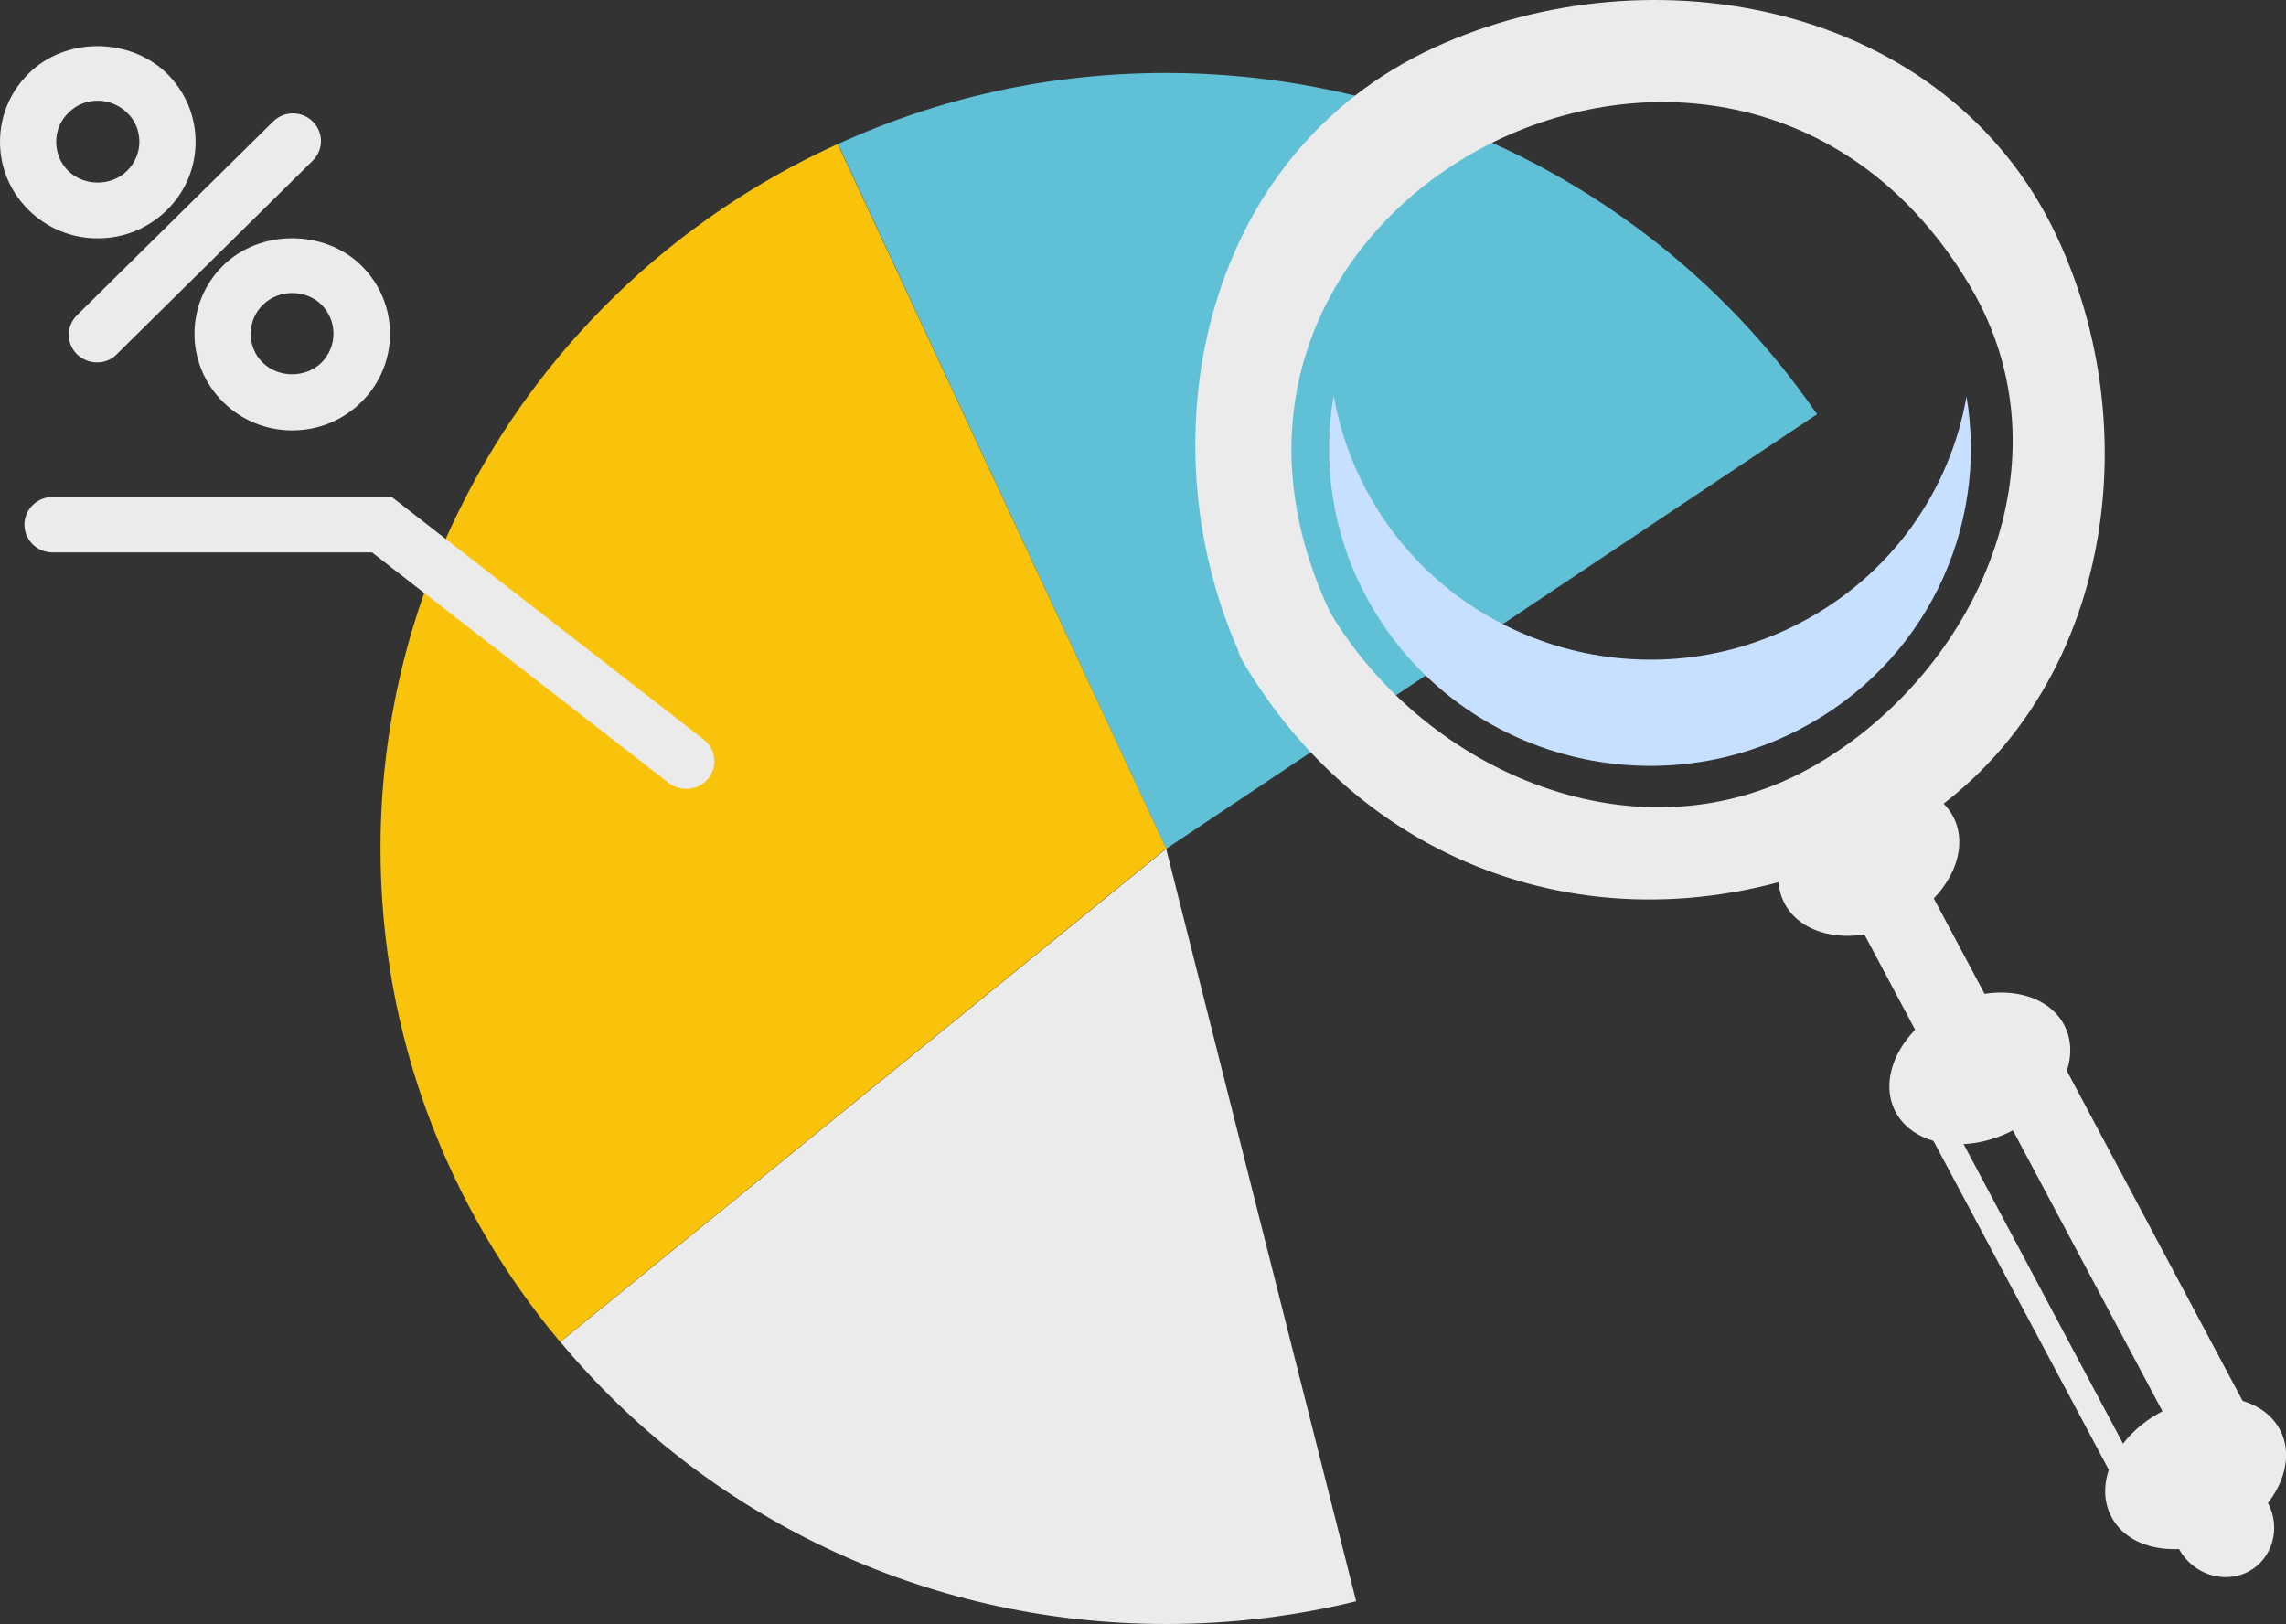 <svg xmlns="http://www.w3.org/2000/svg" width="38" height="27" viewBox="0 0 38 27" fill="none"><rect x="0" y="0" width="38" height="27" fill="#333333" stroke="none"/><g clip-path="url(#clip0_2_2)"><path d="M30.204 6.886L19.385 14.109L13.929 2.394C15.588 1.633 17.433 1.213 19.385 1.213C23.888 1.218 27.859 3.464 30.204 6.886Z" fill="#60C0D6"></path><path d="M22.543 26.617C21.529 26.866 20.474 26.995 19.385 26.995C15.326 26.995 11.701 25.174 9.314 22.305L19.385 14.109L22.543 26.617Z" fill="#EBEBEB"></path><path d="M19.385 14.104L9.31 22.305C7.441 20.072 6.325 17.217 6.325 14.104C6.325 12.089 6.797 10.17 7.637 8.473C8.955 5.793 11.183 3.639 13.925 2.394L19.385 14.104Z" fill="#F8C30A"></path><path d="M22.113 10.184C18.848 3.27 28.831 -1.831 32.745 4.751C34.459 7.633 32.871 11.152 30.18 12.716C27.261 14.409 23.697 12.84 22.113 10.184C21.567 9.266 20.123 10.096 20.67 11.014C22.865 14.699 27.121 15.935 31.021 14.136C34.94 12.333 35.87 7.49 34.184 3.916C32.362 0.046 27.453 -0.872 23.837 0.793C19.918 2.597 18.984 7.444 20.675 11.014C21.128 11.978 22.566 11.143 22.113 10.184Z" fill="#EBEBEB"></path><path d="M22.169 6.577C22.267 7.112 22.44 7.642 22.711 8.145C24.085 10.723 27.308 11.715 29.914 10.359C31.442 9.566 32.418 8.15 32.689 6.591C33.058 8.777 32.002 11.042 29.91 12.126C27.303 13.477 24.08 12.49 22.707 9.912C22.141 8.851 21.978 7.679 22.169 6.577Z" fill="#C7E0FF"></path><path d="M29.667 15.022C29.363 14.455 29.746 13.666 30.517 13.265C31.288 12.864 32.161 13.002 32.465 13.569C32.768 14.136 32.39 14.925 31.614 15.326C30.844 15.728 29.97 15.589 29.667 15.022Z" fill="#EBEBEB"></path><path d="M31.512 18.486C31.208 17.919 31.586 17.13 32.362 16.729C33.133 16.327 34.006 16.466 34.31 17.033C34.613 17.6 34.23 18.389 33.46 18.79C32.689 19.192 31.815 19.053 31.512 18.486Z" fill="#EBEBEB"></path><path d="M35.099 25.215C34.795 24.648 35.174 23.859 35.949 23.458C36.72 23.056 37.594 23.195 37.897 23.762C38.201 24.329 37.818 25.118 37.047 25.52C36.272 25.921 35.398 25.787 35.099 25.215Z" fill="#EBEBEB"></path><path d="M36.216 25.741C35.991 25.317 36.136 24.8 36.547 24.588C36.954 24.376 37.472 24.551 37.696 24.975C37.925 25.4 37.776 25.916 37.369 26.128C36.958 26.336 36.444 26.165 36.216 25.741Z" fill="#EBEBEB"></path><path d="M33.455 17.01C32.96 17.264 32.469 17.522 31.979 17.776C31.876 17.826 31.82 17.905 31.792 17.983C31.787 17.997 31.778 18.006 31.773 18.015C31.769 18.025 31.769 18.038 31.769 18.048C31.745 18.131 31.75 18.227 31.801 18.329C32.988 20.557 34.174 22.784 35.361 25.008C35.468 25.206 35.721 25.284 35.926 25.183C36.416 24.929 36.912 24.671 37.407 24.417C37.608 24.311 37.687 24.057 37.584 23.859C36.398 21.631 35.211 19.404 34.025 17.176C33.913 16.982 33.656 16.904 33.455 17.01ZM32.367 18.504C32.614 18.375 32.862 18.251 33.105 18.122C34.16 20.105 35.216 22.088 36.272 24.071C36.024 24.2 35.781 24.329 35.534 24.454C34.478 22.471 33.422 20.488 32.367 18.504Z" fill="#EBEBEB"></path><path d="M31.229 13.213L30.075 13.812L32.338 18.062L33.491 17.463L31.229 13.213Z" fill="#EBEBEB"></path><path d="M11.407 13.113C11.304 13.113 11.206 13.08 11.117 13.016L6.185 9.183H0.873C0.617 9.183 0.406 8.975 0.406 8.722C0.406 8.468 0.617 8.261 0.873 8.261H6.512L11.697 12.292C11.898 12.448 11.935 12.739 11.776 12.937C11.683 13.053 11.547 13.113 11.407 13.113Z" fill="#EBEBEB"></path><path d="M1.626 3.962C1.191 3.962 0.785 3.796 0.476 3.491C0.168 3.187 0 2.786 0 2.357C0 1.928 0.168 1.527 0.476 1.222C1.088 0.613 2.158 0.618 2.775 1.222C3.083 1.527 3.251 1.928 3.251 2.357C3.251 2.786 3.083 3.187 2.775 3.491C2.466 3.796 2.06 3.962 1.626 3.962ZM1.626 1.674C1.439 1.674 1.266 1.743 1.14 1.873C1.004 2.002 0.934 2.172 0.934 2.357C0.934 2.541 1.004 2.712 1.135 2.841C1.397 3.099 1.85 3.099 2.111 2.841C2.242 2.712 2.317 2.537 2.317 2.357C2.317 2.177 2.247 2.002 2.116 1.877C1.985 1.748 1.808 1.674 1.626 1.674Z" fill="#EBEBEB"></path><path d="M1.612 6.024C1.49 6.024 1.373 5.977 1.28 5.89C1.098 5.71 1.098 5.419 1.28 5.239L4.54 2.02C4.723 1.84 5.017 1.84 5.199 2.02C5.381 2.2 5.381 2.491 5.199 2.67L1.939 5.89C1.85 5.982 1.733 6.024 1.612 6.024Z" fill="#EBEBEB"></path><path d="M4.858 7.154C4.424 7.154 4.017 6.988 3.709 6.683C3.074 6.056 3.074 5.041 3.709 4.414C4.321 3.81 5.391 3.81 6.007 4.414C6.642 5.041 6.642 6.056 6.007 6.683C5.699 6.988 5.292 7.154 4.858 7.154ZM4.858 4.871C4.671 4.871 4.498 4.94 4.368 5.069C4.237 5.198 4.167 5.369 4.167 5.549C4.167 5.728 4.237 5.904 4.368 6.028C4.629 6.286 5.082 6.286 5.344 6.028C5.61 5.761 5.61 5.332 5.344 5.064C5.218 4.94 5.045 4.871 4.858 4.871Z" fill="#EBEBEB"></path></g><defs><clipPath id="clip0_2_2"><rect width="38" height="27" fill="white"></rect></clipPath></defs></svg>